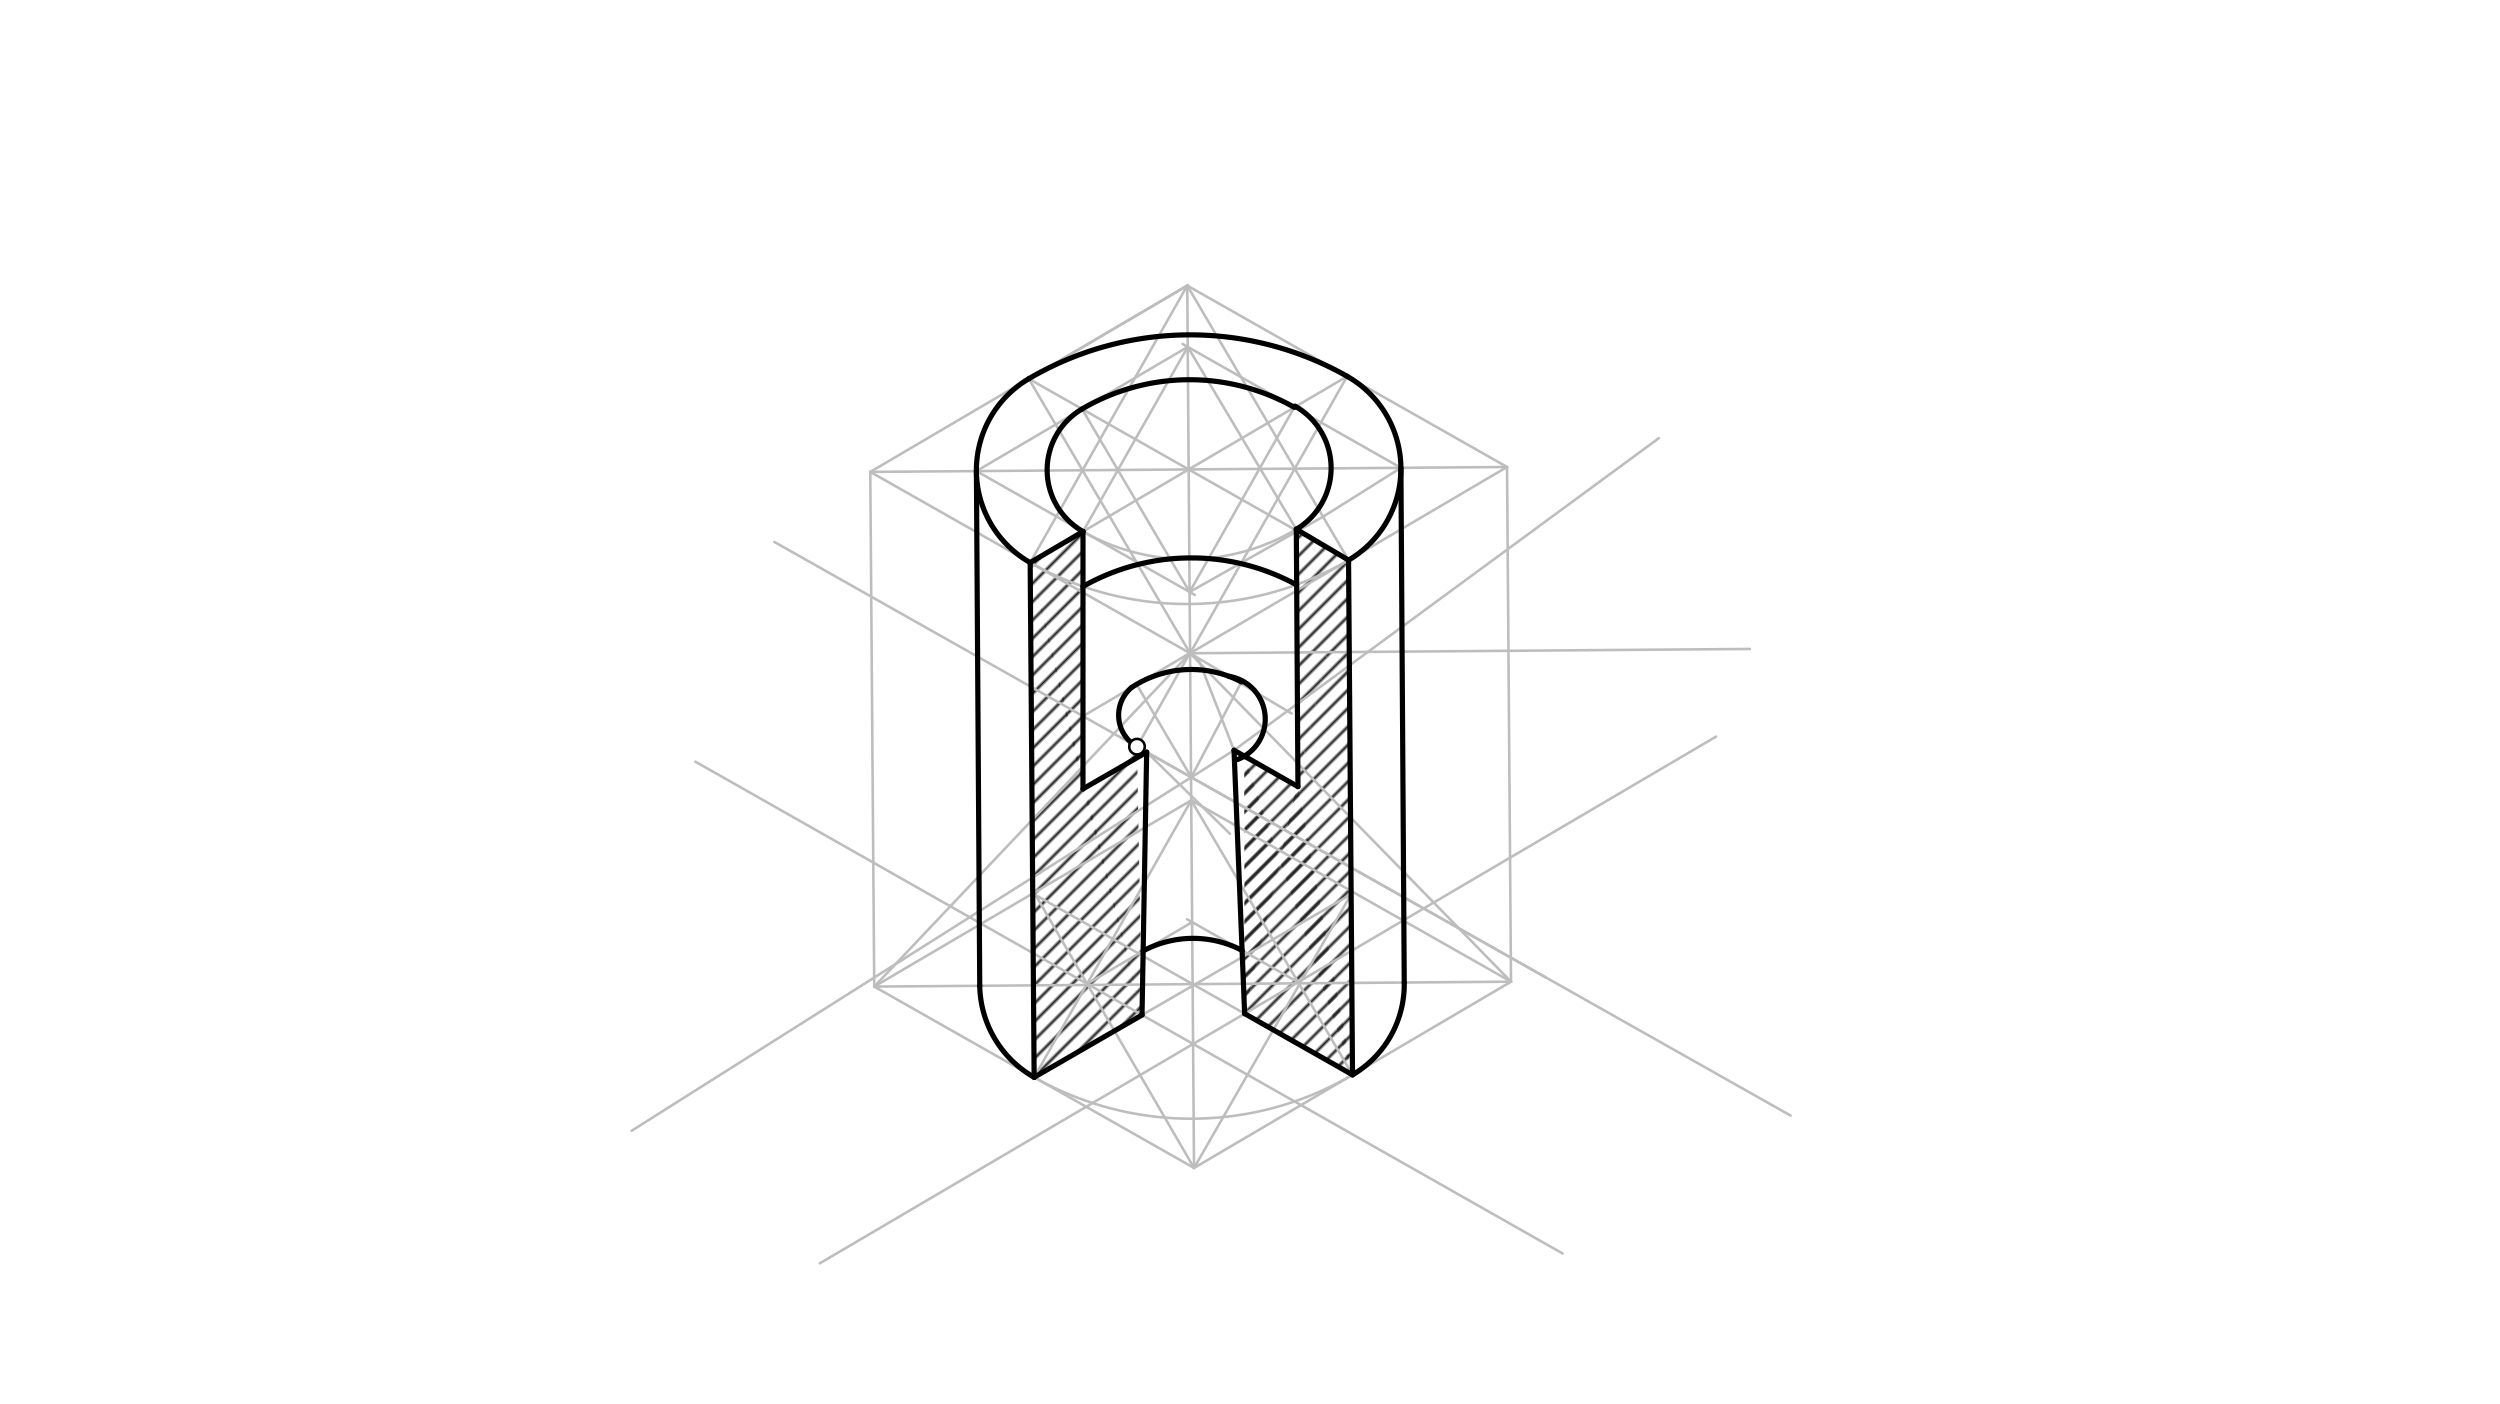 <svg xmlns="http://www.w3.org/2000/svg" class="svg--816" height="100%" preserveAspectRatio="xMidYMid meet" viewBox="0 0 963.78 541.417" width="100%"><defs><marker id="marker-arrow" markerHeight="16" markerUnits="userSpaceOnUse" markerWidth="24" orient="auto-start-reverse" refX="24" refY="4" viewBox="0 0 24 8"><path d="M 0 0 L 24 4 L 0 8 z" stroke="inherit"></path></marker></defs><g class="aux-layer--949"><g class="element--733"><defs><pattern height="5" id="fill_131_1ml0l9__pattern-stripes" patternTransform="rotate(-45)" patternUnits="userSpaceOnUse" width="5"><rect fill="#212121" height="1" transform="translate(0,0)" width="5"></rect></pattern></defs><g fill="url(#fill_131_1ml0l9__pattern-stripes)"><path d="M 440.262 391.288 L 397.143 216.881 L 398.673 415.3 L 398.673 415.3 L 398.673 415.3 L 398.673 415.3 L 398.673 415.3 L 398.673 415.3 L 398.673 415.3 L 398.673 415.3 L 398.673 415.3 L 440.262 391.288 Z" stroke="none"></path></g></g><g class="element--733"><defs><pattern height="5" id="fill_134_f7yx3c__pattern-stripes" patternTransform="rotate(-45)" patternUnits="userSpaceOnUse" width="5"><rect fill="#212121" height="1" transform="translate(0,0)" width="5"></rect></pattern></defs><g fill="url(#fill_134_f7yx3c__pattern-stripes)"><path d="M 417.509 204.912 L 417.503 304.125 L 397.143 216.881 Z" stroke="none"></path></g></g><g class="element--733"><defs><pattern height="5" id="fill_137_5ks6lu__pattern-stripes" patternTransform="rotate(-45)" patternUnits="userSpaceOnUse" width="5"><rect fill="#212121" height="1" transform="translate(0,0)" width="5"></rect></pattern></defs><g fill="url(#fill_137_5ks6lu__pattern-stripes)"><path d="M 438.328 287.851 L 440.262 391.288 L 417.503 304.125 Z" stroke="none"></path></g></g><g class="element--733"><defs><pattern height="5" id="fill_140_9v5kdu__pattern-stripes" patternTransform="rotate(-45)" patternUnits="userSpaceOnUse" width="5"><rect fill="#212121" height="1" transform="translate(0,0)" width="5"></rect></pattern></defs><g fill="url(#fill_140_9v5kdu__pattern-stripes)"><path d="M 479.827 390.769 L 479.827 390.769 L 500.37 303.248 Z" stroke="none"></path></g></g><g class="element--733"><defs><pattern height="5" id="fill_147_eh8jw0__pattern-stripes" patternTransform="rotate(-45)" patternUnits="userSpaceOnUse" width="5"><rect fill="#212121" height="1" transform="translate(0,0)" width="5"></rect></pattern></defs><g fill="url(#fill_147_eh8jw0__pattern-stripes)"><path d="M 519.883 215.934 L 479.827 390.769 L 521.413 414.354 L 521.413 414.354 L 521.413 414.354 L 521.413 414.354 L 521.413 414.354 Z" stroke="none"></path></g></g><g class="element--733"><defs><pattern height="5" id="fill_154_babz8q__pattern-stripes" patternTransform="rotate(-45)" patternUnits="userSpaceOnUse" width="5"><rect fill="#212121" height="1" transform="translate(0,0)" width="5"></rect></pattern></defs><g fill="url(#fill_154_babz8q__pattern-stripes)"><path d="M 521.413 414.354 L 479.723 291.5 L 479.827 390.769 L 519.883 215.934 L 519.883 215.934 L 499.747 204.038 L 500.37 303.248 Z" stroke="none"></path></g></g><g class="element--733"><defs><pattern height="5" id="fill_156_85c1nf__pattern-stripes" patternTransform="rotate(-45)" patternUnits="userSpaceOnUse" width="5"><rect fill="#212121" height="1" transform="translate(0,0)" width="5"></rect></pattern></defs><g fill="url(#fill_156_85c1nf__pattern-stripes)"><path d="M 479.723 291.5 L 500.37 303.248 Z" stroke="none"></path></g></g><g class="element--733"><defs><pattern height="5" id="fill_160_4l1h1e__pattern-stripes" patternTransform="rotate(-45)" patternUnits="userSpaceOnUse" width="5"><rect fill="#212121" height="1" transform="translate(0,0)" width="5"></rect></pattern></defs><g fill="url(#fill_160_4l1h1e__pattern-stripes)"><path d="M 500.37 303.248 L 479.723 291.5 L 479.827 390.769 L 479.827 390.769 Z" stroke="none"></path></g></g><g class="element--733"><line stroke="#BDBDBD" stroke-dasharray="none" stroke-linecap="round" stroke-width="1" x1="335.5" x2="457.694" y1="181.922" y2="110.111"></line></g><g class="element--733"><line stroke="#BDBDBD" stroke-dasharray="none" stroke-linecap="round" stroke-width="1" x1="457.694" x2="580.98" y1="110.111" y2="180.029"></line></g><g class="element--733"><line stroke="#BDBDBD" stroke-dasharray="none" stroke-linecap="round" stroke-width="1" x1="580.98" x2="458.787" y1="180.029" y2="251.839"></line></g><g class="element--733"><line stroke="#BDBDBD" stroke-dasharray="none" stroke-linecap="round" stroke-width="1" x1="335.5" x2="458.787" y1="181.922" y2="251.839"></line></g><g class="element--733"><line stroke="#BDBDBD" stroke-dasharray="none" stroke-linecap="round" stroke-width="1" x1="335.5" x2="337.03" y1="181.922" y2="380.341"></line></g><g class="element--733"><line stroke="#BDBDBD" stroke-dasharray="none" stroke-linecap="round" stroke-width="1" x1="337.03" x2="460.317" y1="380.341" y2="450.259"></line></g><g class="element--733"><line stroke="#BDBDBD" stroke-dasharray="none" stroke-linecap="round" stroke-width="1" x1="460.317" x2="582.51" y1="450.259" y2="378.448"></line></g><g class="element--733"><line stroke="#BDBDBD" stroke-dasharray="none" stroke-linecap="round" stroke-width="1" x1="582.51" x2="580.98" y1="378.448" y2="180.029"></line></g><g class="element--733"><line stroke="#BDBDBD" stroke-dasharray="none" stroke-linecap="round" stroke-width="1" x1="460.317" x2="458.787" y1="450.259" y2="251.839"></line></g><g class="element--733"><line stroke="#BDBDBD" stroke-dasharray="none" stroke-linecap="round" stroke-width="1" x1="409.23" x2="458.038" y1="138.592" y2="109.909"></line></g><g class="element--733"><line stroke="#BDBDBD" stroke-dasharray="none" stroke-linecap="round" stroke-width="1" x1="519.883" x2="396.597" y1="215.934" y2="146.017"></line></g><g class="element--733"><line stroke="#BDBDBD" stroke-dasharray="none" stroke-linecap="round" stroke-width="1" x1="397.143" x2="519.337" y1="216.881" y2="145.07"></line></g><g class="element--733"><line stroke="#BDBDBD" stroke-dasharray="none" stroke-linecap="round" stroke-width="1" x1="458.787" x2="519.337" y1="251.839" y2="145.07"></line></g><g class="element--733"><line stroke="#BDBDBD" stroke-dasharray="none" stroke-linecap="round" stroke-width="1" x1="458.787" x2="396.597" y1="251.839" y2="146.017"></line></g><g class="element--733"><line stroke="#BDBDBD" stroke-dasharray="none" stroke-linecap="round" stroke-width="1" x1="457.694" x2="397.143" y1="110.111" y2="216.881"></line></g><g class="element--733"><line stroke="#BDBDBD" stroke-dasharray="none" stroke-linecap="round" stroke-width="1" x1="457.694" x2="519.883" y1="110.111" y2="215.934"></line></g><g class="element--733"><line stroke="#BDBDBD" stroke-dasharray="none" stroke-linecap="round" stroke-width="1" x1="335.5" x2="580.98" y1="181.922" y2="180.029"></line></g><g class="element--733"><path d="M 519.883 215.934 A 40.915 40.915 0 0 0 519.337 145.07" fill="none" stroke="#BDBDBD" stroke-dasharray="none" stroke-linecap="round" stroke-width="1"></path></g><g class="element--733"><path d="M 519.337 145.07 A 122.744 122.744 0 0 0 396.597 146.017" fill="none" stroke="#BDBDBD" stroke-dasharray="none" stroke-linecap="round" stroke-width="1"></path></g><g class="element--733"><path d="M 519.883 215.934 A 122.744 122.744 0 0 1 397.143 216.881" fill="none" stroke="#BDBDBD" stroke-dasharray="none" stroke-linecap="round" stroke-width="1"></path></g><g class="element--733"><path d="M 397.143 216.881 A 40.915 40.915 0 0 1 396.597 146.017" fill="none" stroke="#BDBDBD" stroke-dasharray="none" stroke-linecap="round" stroke-width="1"></path></g><g class="element--733"><line stroke="#BDBDBD" stroke-dasharray="none" stroke-linecap="round" stroke-width="1" x1="458.787" x2="582.51" y1="251.839" y2="378.448"></line></g><g class="element--733"><line stroke="#BDBDBD" stroke-dasharray="none" stroke-linecap="round" stroke-width="1" x1="337.03" x2="458.787" y1="380.341" y2="251.839"></line></g><g class="element--733"><line stroke="#BDBDBD" stroke-dasharray="none" stroke-linecap="round" stroke-width="1" x1="337.03" x2="582.51" y1="380.341" y2="378.448"></line></g><g class="element--733"><line stroke="#BDBDBD" stroke-dasharray="none" stroke-linecap="round" stroke-width="1" x1="337.03" x2="459.224" y1="380.341" y2="308.531"></line></g><g class="element--733"><line stroke="#BDBDBD" stroke-dasharray="none" stroke-linecap="round" stroke-width="1" x1="459.224" x2="582.51" y1="308.531" y2="378.448"></line></g><g class="element--733"><line stroke="#BDBDBD" stroke-dasharray="none" stroke-linecap="round" stroke-width="1" x1="460.317" x2="521.416" y1="450.259" y2="343.804"></line></g><g class="element--733"><line stroke="#BDBDBD" stroke-dasharray="none" stroke-linecap="round" stroke-width="1" x1="460.317" x2="398.674" y1="450.259" y2="344.118"></line></g><g class="element--733"><line stroke="#BDBDBD" stroke-dasharray="none" stroke-linecap="round" stroke-width="1" x1="459.224" x2="398.673" y1="308.531" y2="415.3"></line></g><g class="element--733"><line stroke="#BDBDBD" stroke-dasharray="none" stroke-linecap="round" stroke-width="1" x1="459.224" x2="521.413" y1="308.531" y2="414.353"></line></g><g class="element--733"><path d="M 398.673 415.3 A 122.744 122.744 0 0 0 521.413 414.353" fill="none" stroke="#BDBDBD" stroke-dasharray="none" stroke-linecap="round" stroke-width="1"></path></g><g class="element--733"><path d="M 521.413 414.353 A 40.429 40.429 0 0 0 541.352 378.765" fill="none" stroke="#BDBDBD" stroke-dasharray="none" stroke-linecap="round" stroke-width="1"></path></g><g class="element--733"><line stroke="#BDBDBD" stroke-dasharray="none" stroke-linecap="round" stroke-width="1" x1="541.352" x2="540.067" y1="378.766" y2="180.344"></line></g><g class="element--733"><path d="M 398.673 415.3 A 41.403 41.403 0 0 1 377.701 380.028" fill="none" stroke="#BDBDBD" stroke-dasharray="none" stroke-linecap="round" stroke-width="1"></path></g><g class="element--733"><line stroke="#BDBDBD" stroke-dasharray="none" stroke-linecap="round" stroke-width="1" x1="377.701" x2="376.413" y1="380.028" y2="181.606"></line></g><g class="element--733"><line stroke="#BDBDBD" stroke-dasharray="none" stroke-linecap="round" stroke-width="1" x1="510.043" x2="540.067" y1="199.19" y2="180.344"></line></g><g class="element--733"><line stroke="#BDBDBD" stroke-dasharray="none" stroke-linecap="round" stroke-width="1" x1="458.787" x2="457.694" y1="251.839" y2="110.111"></line></g><g class="element--733"><line stroke="#BDBDBD" stroke-dasharray="none" stroke-linecap="round" stroke-width="1" x1="540.067" x2="455.861" y1="180.344" y2="132.59"></line></g><g class="element--733"><line stroke="#BDBDBD" stroke-dasharray="none" stroke-linecap="round" stroke-width="1" x1="457.876" x2="376.413" y1="133.733" y2="181.606"></line></g><g class="element--733"><line stroke="#BDBDBD" stroke-dasharray="none" stroke-linecap="round" stroke-width="1" x1="376.413" x2="460.62" y1="181.606" y2="229.361"></line></g><g class="element--733"><line stroke="#BDBDBD" stroke-dasharray="none" stroke-linecap="round" stroke-width="1" x1="510.043" x2="458.604" y1="199.19" y2="228.218"></line></g><g class="element--733"><line stroke="#BDBDBD" stroke-dasharray="none" stroke-linecap="round" stroke-width="1" x1="457.876" x2="417.509" y1="133.733" y2="204.912"></line></g><g class="element--733"><line stroke="#BDBDBD" stroke-dasharray="none" stroke-linecap="round" stroke-width="1" x1="457.876" x2="500.177" y1="133.733" y2="204.758"></line></g><g class="element--733"><line stroke="#BDBDBD" stroke-dasharray="none" stroke-linecap="round" stroke-width="1" x1="458.604" x2="417.145" y1="228.218" y2="157.67"></line></g><g class="element--733"><line stroke="#BDBDBD" stroke-dasharray="none" stroke-linecap="round" stroke-width="1" x1="458.604" x2="498.971" y1="228.218" y2="157.039"></line></g><g class="element--733"><path d="M 417.509 204.912 A 81.829 81.829 0 0 0 499.747 204.038" fill="none" stroke="#BDBDBD" stroke-dasharray="none" stroke-linecap="round" stroke-width="1"></path></g><g class="element--733"><path d="M 498.971 157.039 A 81.829 81.829 0 0 0 417.145 157.67" fill="none" stroke="#BDBDBD" stroke-dasharray="none" stroke-linecap="round" stroke-width="1"></path></g><g class="element--733"><path d="M 417.509 204.912 A 27.276 27.276 0 0 1 417.145 157.67" fill="none" stroke="#BDBDBD" stroke-dasharray="none" stroke-linecap="round" stroke-width="1"></path></g><g class="element--733"><path d="M 499.747 204.038 A 27.459 27.459 0 0 0 499.243 156.56" fill="none" stroke="#BDBDBD" stroke-dasharray="none" stroke-linecap="round" stroke-width="1"></path></g><g class="element--733"><line stroke="#BDBDBD" stroke-dasharray="none" stroke-linecap="round" stroke-width="1" x1="398.127" x2="521.413" y1="344.436" y2="414.354"></line></g><g class="element--733"><line stroke="#BDBDBD" stroke-dasharray="none" stroke-linecap="round" stroke-width="1" x1="398.673" x2="520.877" y1="415.3" y2="344.744"></line></g><g class="element--733"><line stroke="#BDBDBD" stroke-dasharray="none" stroke-linecap="round" stroke-width="1" x1="419.098" x2="602.396" y1="379.285" y2="483.236"></line></g><g class="element--733"><line stroke="#BDBDBD" stroke-dasharray="none" stroke-linecap="round" stroke-width="1" x1="419.834" x2="268.089" y1="379.703" y2="293.646"></line></g><g class="element--733"><line stroke="#BDBDBD" stroke-dasharray="none" stroke-linecap="round" stroke-width="1" x1="459.948" x2="661.536" y1="402.452" y2="283.983"></line></g><g class="element--733"><line stroke="#BDBDBD" stroke-dasharray="none" stroke-linecap="round" stroke-width="1" x1="459.948" x2="316.028" y1="402.452" y2="487.03"></line></g><g class="element--733"><line stroke="#BDBDBD" stroke-dasharray="none" stroke-linecap="round" stroke-width="1" x1="500.436" x2="457.654" y1="378.658" y2="354.396"></line></g><g class="element--733"><line stroke="#BDBDBD" stroke-dasharray="none" stroke-linecap="round" stroke-width="1" x1="419.098" x2="459.586" y1="379.285" y2="355.491"></line></g><g class="element--733"><line stroke="#BDBDBD" stroke-dasharray="none" stroke-linecap="round" stroke-width="1" x1="458.787" x2="674.61" y1="251.839" y2="250.175"></line></g><g class="element--733"><line stroke="#BDBDBD" stroke-dasharray="none" stroke-linecap="round" stroke-width="1" x1="639.5" x2="475.733" y1="168.922" y2="289.229"></line></g><g class="element--733"><line stroke="#BDBDBD" stroke-dasharray="none" stroke-linecap="round" stroke-width="1" x1="298.5" x2="442.052" y1="208.922" y2="289.953"></line></g><g class="element--733"><line stroke="#BDBDBD" stroke-dasharray="none" stroke-linecap="round" stroke-width="1" x1="442.052" x2="474.125" y1="289.953" y2="321.409"></line></g><g class="element--733"><line stroke="#BDBDBD" stroke-dasharray="none" stroke-linecap="round" stroke-width="1" x1="442.052" x2="690.298" y1="289.953" y2="430.081"></line></g><g class="element--733"><line stroke="#BDBDBD" stroke-dasharray="none" stroke-linecap="round" stroke-width="1" x1="243.5" x2="475.733" y1="435.922" y2="289.229"></line></g><g class="element--733"><line stroke="#BDBDBD" stroke-dasharray="none" stroke-linecap="round" stroke-width="1" x1="417.504" x2="458.736" y1="276.097" y2="251.754"></line></g><g class="element--733"><line stroke="#BDBDBD" stroke-dasharray="none" stroke-linecap="round" stroke-width="1" x1="458.687" x2="497.934" y1="251.783" y2="275.049"></line></g><g class="element--733"><line stroke="#BDBDBD" stroke-dasharray="none" stroke-linecap="round" stroke-width="1" x1="459.234" x2="438.208" y1="299.651" y2="263.874"></line></g><g class="element--733"><line stroke="#BDBDBD" stroke-dasharray="none" stroke-linecap="round" stroke-width="1" x1="459.258" x2="478.311" y1="299.605" y2="263.416"></line></g><g class="element--733"><line stroke="#BDBDBD" stroke-dasharray="none" stroke-linecap="round" stroke-width="1" x1="475.733" x2="462.033" y1="289.229" y2="254.095"></line></g><g class="element--733"><line stroke="#BDBDBD" stroke-dasharray="none" stroke-linecap="round" stroke-width="1" x1="442.052" x2="595.831" y1="289.953" y2="376.757"></line></g><g class="element--733"><line stroke="#BDBDBD" stroke-dasharray="none" stroke-linecap="round" stroke-width="1" x1="458.687" x2="438.328" y1="251.783" y2="287.851"></line></g></g><g class="main-layer--75a"><g class="element--733"><path d="M 396.597 146.017 A 122.744 122.744 0 0 1 519.337 145.07" fill="none" stroke="#000000" stroke-dasharray="none" stroke-linecap="round" stroke-width="2"></path></g><g class="element--733"><path d="M 397.143 216.881 A 40.915 40.915 0 0 1 396.597 146.017" fill="none" stroke="#000000" stroke-dasharray="none" stroke-linecap="round" stroke-width="2"></path></g><g class="element--733"><path d="M 519.883 215.934 A 40.915 40.915 0 0 0 519.337 145.07" fill="none" stroke="#000000" stroke-dasharray="none" stroke-linecap="round" stroke-width="2"></path></g><g class="element--733"><path d="M 417.145 157.67 A 81.829 81.829 0 0 1 498.971 157.039" fill="none" stroke="#000000" stroke-dasharray="none" stroke-linecap="round" stroke-width="2"></path></g><g class="element--733"><path d="M 417.509 204.912 A 27.276 27.276 0 0 1 417.145 157.67" fill="none" stroke="#000000" stroke-dasharray="none" stroke-linecap="round" stroke-width="2"></path></g><g class="element--733"><path d="M 499.747 204.038 A 27.459 27.459 0 0 0 499.243 156.56" fill="none" stroke="#000000" stroke-dasharray="none" stroke-linecap="round" stroke-width="2"></path></g><g class="element--733"><line stroke="#000000" stroke-dasharray="none" stroke-linecap="round" stroke-width="2" x1="397.143" x2="417.509" y1="216.881" y2="204.912"></line></g><g class="element--733"><line stroke="#000000" stroke-dasharray="none" stroke-linecap="round" stroke-width="2" x1="499.747" x2="519.883" y1="204.038" y2="215.934"></line></g><g class="element--733"><line stroke="#000000" stroke-dasharray="none" stroke-linecap="round" stroke-width="2" x1="541.352" x2="540.067" y1="378.766" y2="180.344"></line></g><g class="element--733"><line stroke="#000000" stroke-dasharray="none" stroke-linecap="round" stroke-width="2" x1="377.701" x2="376.413" y1="380.028" y2="181.606"></line></g><g class="element--733"><path d="M 398.673 415.3 A 41.403 41.403 0 0 1 377.701 380.027" fill="none" stroke="#000000" stroke-dasharray="none" stroke-linecap="round" stroke-width="2"></path></g><g class="element--733"><path d="M 521.413 414.354 A 40.429 40.429 0 0 0 541.352 378.766" fill="none" stroke="#000000" stroke-dasharray="none" stroke-linecap="round" stroke-width="2"></path></g><g class="element--733"><line stroke="#000000" stroke-dasharray="none" stroke-linecap="round" stroke-width="2" x1="397.143" x2="398.673" y1="216.881" y2="415.3"></line></g><g class="element--733"><line stroke="#000000" stroke-dasharray="none" stroke-linecap="round" stroke-width="2" x1="519.883" x2="521.413" y1="215.934" y2="414.354"></line></g><g class="element--733"><line stroke="#000000" stroke-dasharray="none" stroke-linecap="round" stroke-width="2" x1="398.673" x2="440.262" y1="415.3" y2="391.288"></line></g><g class="element--733"><line stroke="#000000" stroke-dasharray="none" stroke-linecap="round" stroke-width="2" x1="521.413" x2="479.827" y1="414.354" y2="390.769"></line></g><g class="element--733"><line stroke="#000000" stroke-dasharray="none" stroke-linecap="round" stroke-width="2" x1="417.509" x2="417.503" y1="204.912" y2="304.125"></line></g><g class="element--733"><line stroke="#000000" stroke-dasharray="none" stroke-linecap="round" stroke-width="2" x1="499.747" x2="500.37" y1="204.038" y2="303.248"></line></g><g class="element--733"><line stroke="#000000" stroke-dasharray="none" stroke-linecap="round" stroke-width="2" x1="417.503" x2="442.052" y1="304.125" y2="289.953"></line></g><g class="element--733"><line stroke="#000000" stroke-dasharray="none" stroke-linecap="round" stroke-width="2" x1="500.37" x2="475.733" y1="303.248" y2="289.229"></line></g><g class="element--733"><line stroke="#000000" stroke-dasharray="none" stroke-linecap="round" stroke-width="2" x1="442.052" x2="440.262" y1="289.953" y2="391.288"></line></g><g class="element--733"><line stroke="#000000" stroke-dasharray="none" stroke-linecap="round" stroke-width="2" x1="475.733" x2="479.827" y1="289.229" y2="390.769"></line></g><g class="element--733"><path d="M 440.698 366.591 A 40.701 40.701 0 0 1 478.849 366.406" fill="none" stroke="#000000" stroke-dasharray="none" stroke-linecap="round" stroke-width="2"></path></g><g class="element--733"><path d="M 436.276 265.014 A 41.555 41.555 0 0 1 478.592 262.881" fill="none" stroke="#000000" stroke-dasharray="none" stroke-linecap="round" stroke-width="2"></path></g><g class="element--733"><path d="M 473.76 260.719 A 16.715 16.715 0 0 1 477.12 292.786" fill="none" stroke="#000000" stroke-dasharray="none" stroke-linecap="round" stroke-width="2"></path></g><g class="element--733"><path d="M 438.328 287.851 A 13.924 13.924 0 0 1 436.276 265.014" fill="none" stroke="#000000" stroke-dasharray="none" stroke-linecap="round" stroke-width="2"></path></g><g class="element--733"><path d="M 417.508 226.09 A 84.571 84.571 0 0 1 499.834 225.463" fill="none" stroke="#000000" stroke-dasharray="none" stroke-linecap="round" stroke-width="2"></path></g><g class="element--733"><circle cx="438.328" cy="287.851" r="3" stroke="#000000" stroke-width="1" fill="#ffffff"></circle>}</g></g><g class="snaps-layer--ac6"></g><g class="temp-layer--52d"></g></svg>